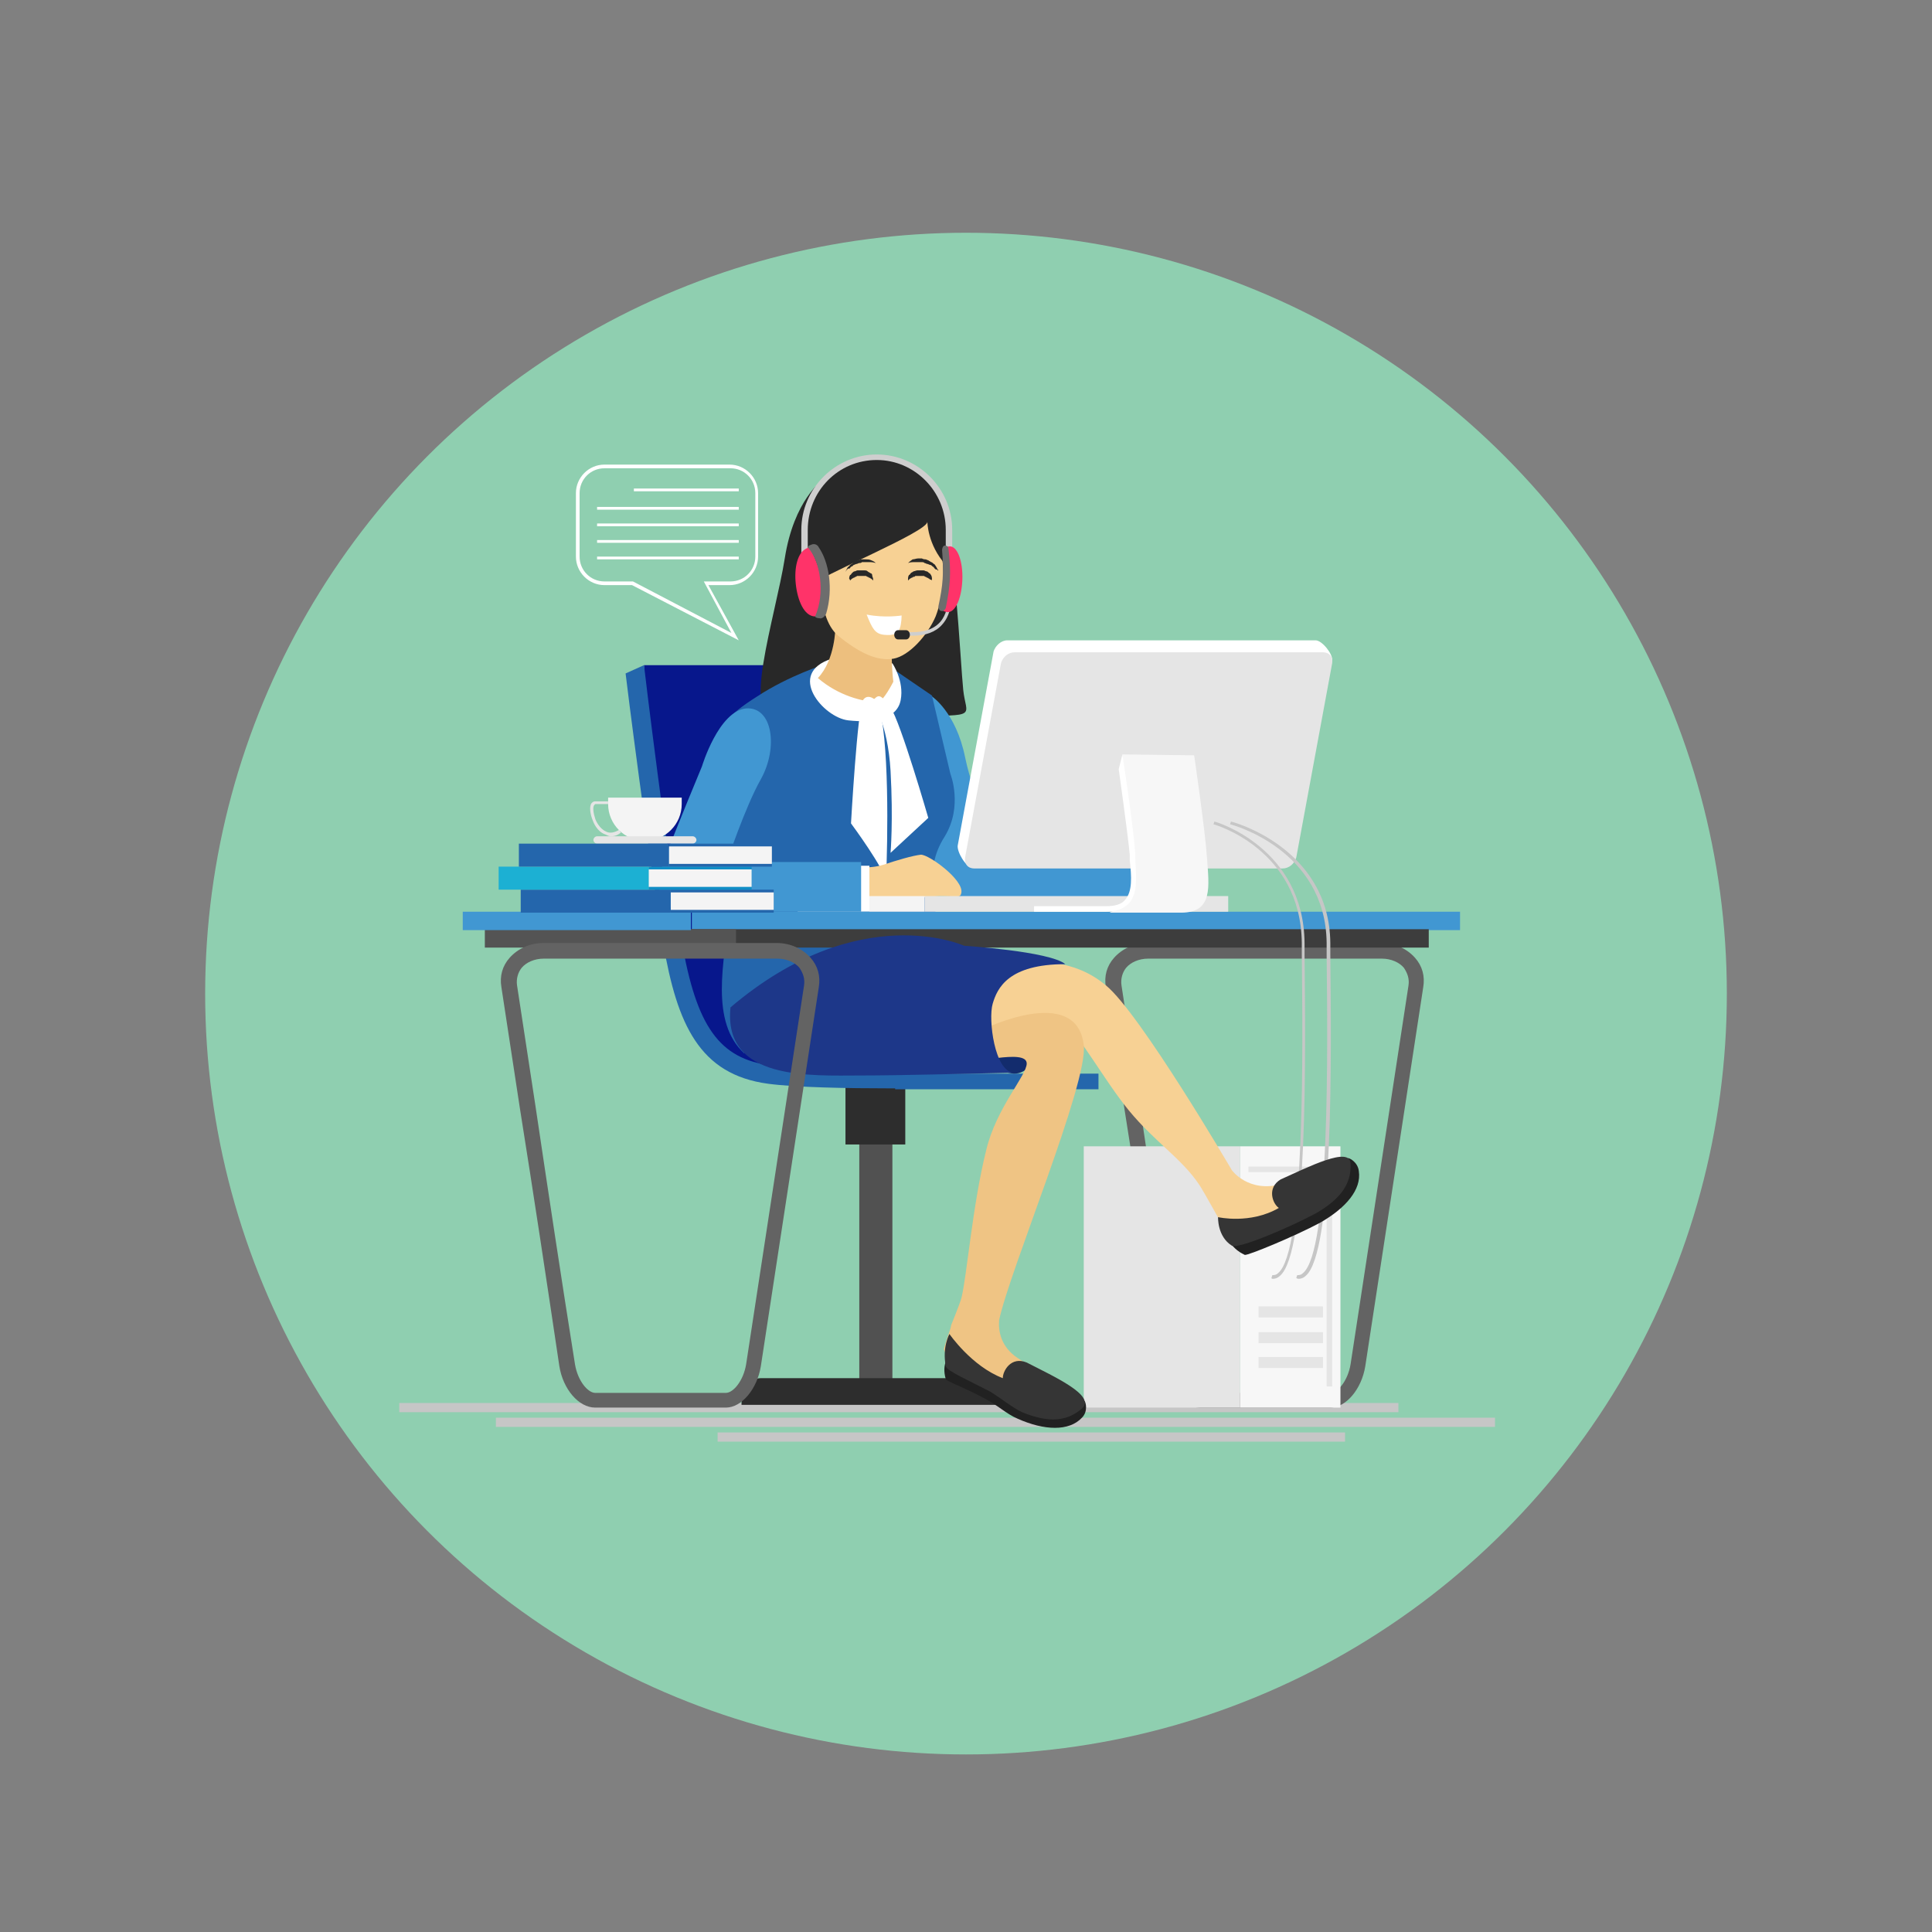 <?xml version="1.0" encoding="utf-8"?>
<!-- Generator: Adobe Illustrator 24.3.0, SVG Export Plug-In . SVG Version: 6.00 Build 0)  -->
<svg version="1.1" id="Layer_1" xmlns="http://www.w3.org/2000/svg" xmlns:xlink="http://www.w3.org/1999/xlink" x="0px" y="0px"
	 viewBox="0 0 210 210" style="enable-background:new 0 0 210 210;" xml:space="preserve">
<rect x="0" y="0" width="210" height="210" fill="#808080" stroke="none"/>
<style type="text/css">
	.st0{fill:#8FCFB0;}
	.st1{fill:#C6C6C6;}
	.st2{fill:#515151;}
	.st3{fill:#2D2D2D;}
	.st4{fill:#2466AC;}
	.st5{fill:#07178C;}
	.st6{fill:#636363;}
	.st7{fill:#E5E5E5;}
	.st8{fill:#F7F7F7;}
	.st9{fill:#282828;}
	.st10{fill:#4197D2;}
	.st11{fill:#FFFFFF;}
	.st12{fill:#EDBF7E;}
	.st13{fill:#F7D194;}
	.st14{fill:#CECECE;}
	.st15{fill:#FF3369;}
	.st16{fill:#6D6D6D;}
	.st17{fill:#3D3D3D;}
	.st18{fill:#545454;}
	.st19{fill:#F4F4F4;}
	.st20{fill:#108EC6;}
	.st21{fill:#1CB0D3;}
	.st22{fill:#132C6D;}
	.st23{fill:#EFC484;}
	.st24{fill:#1D3789;}
	.st25{fill:#212121;}
	.st26{fill:#353535;}
</style>
<circle class="st0" cx="105" cy="108" r="82.7"/>
<g>
	<g>
		<g>
			<g>
				<rect x="43.4" y="152.5" class="st1" width="108.6" height="1"/>
				<rect x="53.9" y="154.1" class="st1" width="108.6" height="1"/>
				<rect x="78" y="155.7" class="st1" width="68.2" height="1"/>
			</g>
			<rect x="93.4" y="118.6" class="st2" width="3.6" height="31.6"/>
			<path class="st3" d="M80.6,152.7c0,0,0-0.1,0-0.1c0-1.5,0.9-2.8,2.1-2.8h25c1.2,0,2.1,1.2,2.1,2.8c0,0,0,0.1,0,0.1H80.6z"/>
			<rect x="91.9" y="117" class="st3" width="6.5" height="7.4"/>
			<g>
				<rect x="97.3" y="116.7" class="st4" width="22.1" height="1.7"/>
				<path class="st5" d="M90.2,72.3H70c0,0,0.1,3.8,0.5,11.2c0.4,7.4,3.6,25.6,5.6,28.3c2,2.7,6.5,7.7,21.5,5.5
					C101.6,110.6,90.2,72.3,90.2,72.3z"/>
				<g>
					<path class="st4" d="M70,72.3c0,0.2,2.6,21.4,4.1,30c1.6,9.3,4.1,12.8,9.7,13.5c3.3,0.4,10.2,0.5,15.3,0.5v2
						c-0.7,0-1.5,0-2.3,0c-4.7,0-10.3-0.1-13.3-0.5c-7.5-1-9.9-6.5-11.4-15.2c-1.5-8.7-4.1-29.2-4.1-29.4L70,72.3z"/>
				</g>
			</g>
			<g>
				<path class="st6" d="M126.5,148.5c-1.4-9.4-2.8-18.7-4.3-28.1l-2-13.1c-0.2-1.2,0.1-2.3,0.9-3.2c0.9-1,2.2-1.6,3.7-1.6h25.3
					c1.5,0,2.8,0.6,3.7,1.6c0.8,0.9,1.1,2,0.9,3.2l-6.3,41.2c-0.4,2.5-2.1,4.5-3.8,4.5h-14.2C128.6,153,126.9,151,126.5,148.5z
					 M124.8,104.2c-1,0-1.9,0.4-2.4,1c-0.4,0.5-0.6,1.2-0.5,1.9l2,13.1c1.4,9.4,2.8,18.7,4.3,28.1c0.3,1.8,1.4,3.1,2.2,3.1h14.2
					c0.8,0,1.9-1.3,2.2-3.1l6.3-41.2c0.1-0.7-0.1-1.3-0.5-1.9c-0.5-0.6-1.4-1-2.4-1H124.8z"/>
			</g>
			<g>
				<rect x="117.8" y="124.6" class="st7" width="17" height="28.4"/>
				<rect x="134.8" y="124.6" class="st8" width="10.9" height="28.4"/>
				<polygon class="st7" points="144.2,127.4 135.7,127.4 135.7,126.8 144.8,126.8 144.8,150.7 144.2,150.7 				"/>
			</g>
			<g>
				<path class="st9" d="M89.4,52.2c0,0-3.1,2.1-4.1,8.5c-1,6.3-5,18.5-0.6,16.6c7.3-3.3,11,0.5,14.6,0.5c7.2,0,5.7,0.1,5.4-2.8
					c-0.3-2.8-1-18-2.5-21C100.1,49.8,93.7,47.8,89.4,52.2z"/>
				<path class="st10" d="M101.3,75.7c0,0,2.6,1.7,3.6,6.6c1,4.9,4.1,11.1,4.1,11.1h16.1v5.4h-21.2L98,88.4L101.3,75.7z"/>
				<path class="st4" d="M89.7,72.2c0,0-3.9,1.2-7.4,3.5c-3.5,2.2-3.4,3-3.4,3s1.3,14.2,0.5,20.1c-0.8,5.9-2.2,12.3,1.5,15.7
					c0-4.1,6.4-15.7,23.2-11.7c-1.8-4.4-4.1-4-3.3-6.3c0.8-2.2,0.5-3.4,1.9-5.6c2-3.3,0.6-6.8,0.6-6.8l-2-8.5l-4.1-2.8L89.7,72.2z"
					/>
				<path class="st11" d="M97,72.1c0,0,1.3,1.9,0.9,4c-0.4,2.1-3,2.5-5.7,2.2c-2.7-0.3-6.8-5.1-1.8-6.7C93.5,72.2,97,72.1,97,72.1z"
					/>
				<g>
					<g>
						<g>
							<g>
								<g>
									<g>
										<g>
											<g>
												<path class="st12" d="M90.8,68.2c0,0,0,3.5-1.9,5.5c2.2,1.9,4.9,2.6,6.5,2.6c0.6,0,1.7-2.2,1.7-2.2s-0.4-3.1,0-5.9
													C95.6,67.5,90.8,68.2,90.8,68.2z"/>
											</g>
											<g>
												<path class="st13" d="M89.3,60.6c0,0-0.8,6.3,1.8,8.5c2.2,1.8,4.2,2.8,6,2.5c1.7-0.3,3.7-2.5,4.6-4.6
													c0.8-2.1,1.2-4.8,0.4-7.9c-0.4-1.5-4.1-8.3-10.6-6.6C86.3,53.8,89.3,60.6,89.3,60.6z"/>
											</g>
										</g>
										<g>
											<path class="st9" d="M100.8,56.7c0,0,0,2.5,2,4.7c0.1-0.3,0-0.4-0.7-3.4c-0.7-3-5.7-7.7-10.9-6.6
												c-5.2,1.1-4.8,9.2-3.3,12.4C89,62.6,100.9,57.8,100.8,56.7z"/>
										</g>
									</g>
								</g>
							</g>
						</g>
					</g>
					<g>
						<path class="st9" d="M101.3,63.1c0,0,0-0.1,0-0.2c0-0.1,0-0.2-0.1-0.4c-0.1-0.1-0.1-0.2-0.2-0.2c-0.1-0.1-0.2-0.2-0.3-0.2
							c-0.1,0-0.2-0.1-0.3-0.1c-0.1,0-0.1,0-0.2,0l-0.1,0l0,0l-0.1,0c-0.1,0-0.2,0-0.3,0c-0.1,0-0.3,0.1-0.4,0.1
							c-0.1,0.1-0.2,0.1-0.3,0.2c-0.1,0.1-0.1,0.2-0.2,0.2c-0.1,0.2-0.1,0.3-0.1,0.4c0,0.1,0,0.2,0,0.2c0,0,0,0,0.1-0.1
							c0,0,0.1-0.1,0.1-0.1c0.1,0,0.1-0.1,0.2-0.1c0.1,0,0.1-0.1,0.2-0.1c0.1,0,0.1,0,0.2-0.1c0.1,0,0.1,0,0.2,0c0.1,0,0.2,0,0.3,0
							l0,0l0,0l0,0l0,0c-0.1,0,0,0,0,0l0,0l0,0l0.1,0c0,0,0.1,0,0.1,0c0.1,0,0.1,0,0.2,0c0.1,0,0.1,0.1,0.2,0.1
							c0.1,0,0.1,0.1,0.2,0.1c0.1,0,0.1,0.1,0.2,0.1c0,0,0.1,0.1,0.1,0.1C101.3,63,101.3,63.1,101.3,63.1z"/>
					</g>
					<g>
						<path class="st9" d="M92.4,63.1c0,0,0,0,0.1-0.1c0,0,0.1-0.1,0.1-0.1c0.1,0,0.1-0.1,0.2-0.1c0.1,0,0.1-0.1,0.2-0.1
							c0.1,0,0.1-0.1,0.2-0.1c0.1,0,0.1,0,0.2,0c0,0,0.1,0,0.1,0l0.1,0l0,0l0,0c0,0,0,0,0,0l0,0l0,0l0,0l0,0c0.1,0,0.2,0,0.3,0
							c0.1,0,0.1,0,0.2,0c0.1,0,0.1,0.1,0.2,0.1c0.1,0,0.1,0.1,0.2,0.1c0.1,0,0.1,0.1,0.2,0.1c0,0,0.1,0.1,0.1,0.1
							c0.1,0.1,0.1,0.1,0.1,0.1c0,0,0-0.1,0-0.2c0-0.1-0.1-0.2-0.1-0.4c0-0.1-0.1-0.2-0.2-0.2c-0.1-0.1-0.2-0.1-0.3-0.2
							c-0.1-0.1-0.2-0.1-0.4-0.1c-0.1,0-0.2,0-0.3,0l-0.1,0l0,0l-0.1,0c-0.1,0-0.1,0-0.2,0c-0.1,0-0.2,0.1-0.3,0.1
							c-0.1,0-0.2,0.1-0.3,0.2c-0.1,0.1-0.1,0.2-0.2,0.2c-0.1,0.2-0.1,0.3-0.1,0.4C92.4,63,92.4,63.1,92.4,63.1z"/>
					</g>
					<g>
						<path class="st11" d="M98,66.9c0,0-1.8,0.3-3.8-0.1c0.6,1.5,0.9,2.1,1.9,2.2s1.5-0.1,1.7-0.7C98,67.8,98,66.9,98,66.9z"/>
					</g>
					<g>
						<path class="st9" d="M95.2,61.2c0,0-0.2-0.2-0.5-0.3c-0.2-0.1-0.4-0.1-0.6-0.1c-0.1,0-0.2,0-0.4,0c-0.1,0-0.2,0-0.4,0.1
							c-0.1,0-0.2,0.1-0.3,0.1c-0.1,0-0.2,0.1-0.3,0.2c-0.1,0.1-0.2,0.1-0.3,0.2c-0.1,0.1-0.1,0.2-0.2,0.2c-0.1,0.1-0.2,0.3-0.2,0.4
							c0,0.1-0.1,0.1-0.1,0.1s0,0,0.1-0.1c0,0,0.1-0.1,0.1-0.1c0-0.1,0.1-0.1,0.2-0.1c0.1,0,0.1-0.1,0.2-0.2c0.1,0,0.2-0.1,0.3-0.2
							c0.1,0,0.2-0.1,0.3-0.1c0.1,0,0.2-0.1,0.3-0.1c0.1,0,0.2,0,0.3-0.1c0.1,0,0.2,0,0.3,0c0.1,0,0.2,0,0.3,0c0.1,0,0.2,0,0.3,0
							C94.9,61.1,95.2,61.2,95.2,61.2z"/>
					</g>
					<g>
						<path class="st9" d="M98.7,61.2c0,0,0.2-0.1,0.6-0.1c0.1,0,0.2,0,0.3,0c0.1,0,0.2,0,0.3,0c0.1,0,0.2,0,0.3,0
							c0.1,0,0.2,0,0.3,0.1c0.1,0,0.2,0.1,0.3,0.1c0.1,0,0.2,0.1,0.3,0.1c0.1,0,0.2,0.1,0.3,0.2c0.1,0,0.1,0.1,0.2,0.2
							c0.1,0.1,0.1,0.1,0.2,0.1c0.1,0,0.1,0.1,0.1,0.1C101.9,62,102,62,102,62s0-0.1-0.1-0.1c0-0.1-0.1-0.2-0.2-0.4
							c-0.1-0.1-0.1-0.2-0.2-0.2c-0.1-0.1-0.2-0.2-0.3-0.2c-0.1-0.1-0.2-0.1-0.3-0.2c-0.1,0-0.2-0.1-0.3-0.1c-0.1,0-0.2,0-0.4-0.1
							c-0.1,0-0.2,0-0.4,0c-0.2,0-0.4,0.1-0.6,0.1C98.9,61,98.7,61.2,98.7,61.2z"/>
					</g>
					<g>
						<g>
							<g>
								<path class="st14" d="M102.8,60.9v-3.3c0-4.2-3.4-7.6-7.5-7.6c-4.2,0-7.5,3.4-7.5,7.6v3.3h-0.7v-3.3c0-4.5,3.7-8.2,8.2-8.2
									c4.5,0,8.2,3.7,8.2,8.2v3.3H102.8z"/>
							</g>
						</g>
						<g>
							<g>
								<g>
									<path class="st14" d="M99.2,69.1c1.4,0,2.5-0.4,3.2-1.2c0.9-1,0.9-2.1,0.9-2.2l-0.3,0c0,0-0.1,1.1-0.8,1.9
										c-0.8,0.9-2,1.2-3.7,1.1l0,0.3C98.8,69.1,99,69.1,99.2,69.1z"/>
								</g>
							</g>
							<g>
								<path class="st9" d="M97.2,69c0,0.3,0.2,0.5,0.4,0.5h0.9c0.2,0,0.4-0.2,0.4-0.5l0,0c0-0.3-0.2-0.5-0.4-0.5h-0.9
									C97.4,68.5,97.2,68.7,97.2,69L97.2,69z"/>
							</g>
						</g>
						<g>
							<g>
								<g>
									<g>
										<path class="st15" d="M102.8,59.5c0.1,0,0.2-0.1,0.3-0.1c0.9-0.2,1.6,1.5,1.5,3.7c-0.1,2.2-0.9,3.7-1.8,3.4
											c-0.1,0-0.2-0.1-0.3-0.1C103.2,63.7,103.2,62.3,102.8,59.5z"/>
									</g>
									<g>
										<path class="st16" d="M102,65.9c0,0.2,0.1,0.5,0.3,0.5l0,0c0.2,0.1,0.4-0.1,0.5-0.3c0.5-2.5,0.6-3.8,0.3-6.4
											c0-0.3-0.2-0.4-0.4-0.4l0,0c-0.2,0-0.3,0.3-0.3,0.5C102.6,62.3,102.5,63.6,102,65.9z"/>
									</g>
								</g>
							</g>
							<g>
								<g>
									<path class="st15" d="M88,59.5c-0.1,0-0.2,0-0.3,0.1c-1,0.4-1.4,2.1-1.2,3.9c0.2,1.8,0.9,3.4,2,3.5c0.1,0,0.2,0,0.4,0
										C89.8,63.9,89.2,61.7,88,59.5z"/>
									<path class="st16" d="M89.8,66.7c-0.1,0.3-0.5,0.6-0.7,0.5l0,0c-0.3,0-0.5-0.1-0.5-0.2c1.1-2.5,0.6-6-0.8-7.5
										c0-0.1,0.1-0.2,0.4-0.3l0,0c0.2-0.1,0.6-0.1,0.8,0.3C90.1,61.1,90.6,64,89.8,66.7z"/>
								</g>
							</g>
						</g>
					</g>
				</g>
				<g>
					<path class="st11" d="M94.8,76.2c0,0,1.7,2.3,2,7.6c0.3,5.4,0,8.9,0,8.9l4.1-3.8c0,0-3-10.4-4.1-12
						C95.6,75.3,95.5,75.5,94.8,76.2z"/>
					<path class="st11" d="M95.4,76.3c0,0-1-1.1-1.6-0.2c-0.6,1-1.3,13.4-1.3,13.4s3.7,5,3.8,6.3C96.5,91.4,96.7,80,95.4,76.3z"/>
				</g>
				<path class="st13" d="M92.5,94.2c0,0,1.9,0.3,3.5-0.2c1.5-0.5,3.2-1,4.1-1.1c0.9,0,4.6,2.7,4.4,4.1c-0.1,0.7-0.5,0.4-2.4,0.4
					c-1.9,0.1-8.9,1-8.9,1L92.5,94.2z"/>
				<path class="st11" d="M86.7,94.1h7.8v5c0,0-3.7,0-7.8,0V94.1z"/>
				<path class="st10" d="M76.3,83.3c0,0,1.8-6,4.8-6.3c2.9-0.2,3.5,4.3,1.6,7.7c-1.7,3-3.7,9-3.7,9h14.6v5.4c0,0-14.8,0-18.5,0
					c-3.7,0-4-2.6-2.9-5.6C73.3,90.5,76.3,83.3,76.3,83.3z"/>
			</g>
			<g>
				<rect x="75.2" y="99.1" class="st10" width="83.5" height="2"/>
				<rect x="71.8" y="101" class="st17" width="83.5" height="2"/>
				<rect x="52.7" y="101" class="st18" width="27.3" height="2"/>
				<rect x="50.3" y="99.1" class="st10" width="24.8" height="2"/>
			</g>
			<g>
				<g>
					<path class="st7" d="M66.4,90.9c0.4,0,0.7-0.1,1.1-0.4l-0.2-0.3c-0.5,0.3-1,0.4-1.4,0.2c-0.7-0.3-1.1-1.1-1.2-1.4
						c-0.2-0.6-0.3-1.3-0.1-1.5c0,0,0.1-0.1,0.1-0.1h1.4v-0.3h-1.4c-0.2,0-0.3,0.1-0.4,0.2c-0.3,0.4-0.1,1.3,0.1,1.8
						c0.1,0.3,0.5,1.3,1.4,1.6C66,90.8,66.2,90.9,66.4,90.9z"/>
				</g>
				<path class="st19" d="M74.1,86.7c0,0.1,0,0.2,0,0.4v0.3c0,2.2-1.8,4-4,4c-2.2,0-4-1.8-4-4v-0.3c0-0.1,0-0.2,0-0.4H74.1z"/>
				<path class="st7" d="M64.5,91.3c0,0.2,0.2,0.4,0.4,0.4h10.4c0.2,0,0.4-0.2,0.4-0.4l0,0c0-0.2-0.2-0.4-0.4-0.4H64.9
					C64.7,90.9,64.5,91.1,64.5,91.3L64.5,91.3z"/>
			</g>
			<g>
				<rect x="72.9" y="96.7" class="st4" width="11.2" height="2.5"/>
				<rect x="72.9" y="97" class="st19" width="11.2" height="1.9"/>
				<rect x="56.6" y="96.7" class="st4" width="16.3" height="2.5"/>
			</g>
			<g>
				<rect x="70.5" y="94.2" class="st20" width="11.2" height="2.5"/>
				<rect x="70.5" y="94.5" class="st19" width="11.2" height="1.9"/>
				<rect x="54.2" y="94.2" class="st21" width="16.3" height="2.5"/>
			</g>
			<g>
				<rect x="72.7" y="91.7" class="st4" width="11.2" height="2.5"/>
				<rect x="72.7" y="92" class="st19" width="11.2" height="1.9"/>
				<rect x="56.4" y="91.7" class="st4" width="16.3" height="2.5"/>
			</g>
			<rect x="136.8" y="147.5" class="st7" width="7" height="1.2"/>
			<rect x="136.8" y="144.8" class="st7" width="7" height="1.2"/>
			<rect x="136.8" y="142" class="st7" width="7" height="1.2"/>
			<path class="st1" d="M131.3,89.4c0,0.3,0.2,0.6,0.6,0.6c0.3,0,0.6-0.2,0.6-0.6s-0.2-0.6-0.6-0.6
				C131.6,88.9,131.3,89.1,131.3,89.4z"/>
			<path class="st1" d="M133.2,89.4c0,0.3,0.2,0.6,0.6,0.6c0.3,0,0.6-0.2,0.6-0.6s-0.2-0.6-0.6-0.6
				C133.5,88.9,133.2,89.1,133.2,89.4z"/>
			<g>
				<g>
					<g>
						<rect x="100.5" y="97.4" class="st7" width="33" height="1.7"/>
						<rect x="94.5" y="97.4" class="st19" width="6" height="1.7"/>
					</g>
					<g>
						<g>
							<path class="st11" d="M104.1,91.9c-0.1,0.7,0.9,2.4,1.6,2.4l32.9-1.2c0.7,0,1.3-0.6,1.5-1.2l4.7-20.1
								c0.1-0.7-1.1-2.2-1.8-2.2h-33.5c-0.7,0-1.3,0.6-1.5,1.2L104.1,91.9z"/>
							<path class="st7" d="M104.9,93.2c-0.1,0.7,0.3,1.2,1,1.2h33.5c0.7,0,1.3-0.5,1.5-1.2l3.9-21.1c0.1-0.7-0.3-1.2-1-1.2h-33.5
								c-0.7,0-1.3,0.5-1.5,1.2L104.9,93.2z"/>
						</g>
						<g>
							<path class="st8" d="M129.8,82.1c0,0,1.2,8.2,1.4,11.2c0.2,3,0.7,5.9-2.8,5.9s-7.8,0-7.8,0l1.9-0.9l0.8-1.9L122,82
								L129.8,82.1z"/>
							<g>
								<path class="st11" d="M112.3,99.1h7.8c1.2,0,2-0.3,2.6-0.9c1-1.1,0.8-2.9,0.7-4.8l0-0.6c-0.2-3-1.4-10.8-1.4-10.8l-0.4,1.6
									c0,0.1,0.9,6.3,1.2,9.3l0,0.6c0.2,1.8,0.3,3.4-0.5,4.3c-0.4,0.5-1.1,0.7-2.1,0.7h-7.8V99.1z"/>
							</g>
						</g>
					</g>
				</g>
				<g>
					<path class="st1" d="M138.4,139c0.2,0,0.5-0.1,0.7-0.3c3.1-2.5,2.8-24.4,2.7-34.9l0-1.3c-0.1-10.4-9.7-13.2-9.8-13.2l-0.1,0.3
						c0.1,0,9.5,2.7,9.6,12.9l0,1.3c0.1,9.7,0.4,32.3-2.6,34.6c-0.2,0.2-0.4,0.2-0.6,0.2l-0.1,0.3C138.2,139,138.3,139,138.4,139z"
						/>
				</g>
				<g>
					<path class="st1" d="M141.2,139c0.2,0,0.5-0.1,0.7-0.3c3.1-2.5,2.8-24.4,2.7-34.9l0-1.3c-0.1-10.4-10.7-13.2-10.8-13.2
						l-0.1,0.3c0.1,0,10.4,2.7,10.5,12.9l0,1.3c0.1,9.7,0.4,32.3-2.6,34.6c-0.2,0.2-0.4,0.2-0.6,0.2l-0.1,0.3
						C141,139,141.1,139,141.2,139z"/>
				</g>
			</g>
			<g>
				<path class="st22" d="M114.4,109.9c0,0-1.2,6.9-4.2,6.8c-3.1-0.2-4-4.4-3.9-5.9C106.4,109.2,114.4,109.9,114.4,109.9z"/>
				<path class="st13" d="M99.3,106.1c12.3-2.6,17.3-2,20.9,1c3.7,3,13.7,20.1,13.7,20.1s1.8,2.5,5.4,1.5c3.6-1,5-2.1,5.6-2.1
					c0.6,0-0.7,4.1-3.6,5.7c-2.9,1.7-7.3,2.3-7.9,1.8c-0.6-1-2.6-4.7-3.1-5.4c-1.9-2.8-4.8-4.6-7.6-8c-2.7-3.3-5.4-8.3-7.2-9.7
					c-1.4-1.1-9.8,0.8-19.5,3.2c-9.7,2.4-12.4-5.1-12.4-5.1S87,108.7,99.3,106.1z"/>
				<path class="st23" d="M106.6,112c0,0,10.4-5.2,11.2,1.6c0.5,4.1-8.1,24.6-9.2,29.9c-0.1,1.2,0.2,2.9,2,4.1
					c3.1,2.1,4.8,2.5,5.2,3c0.4,0.5-3.6,2.1-6.7,1c-3.1-1.1-6.5-4.1-6.5-5c0.4-1.4,0.7-2,0.8-2.6c0,0,0.9-2.2,1.1-2.9
					c0.6-2.4,1.2-10.1,2.7-16.1c1.1-4.6,4.4-8.1,4.4-9.4c0-1.7-6.1,0.2-7.4-0.3C103.1,114.8,106.6,112,106.6,112z"/>
				<path class="st24" d="M104.8,102.8c0,0,9.3,0.6,11,2c-6.2,0-7.4,2.6-7.9,4.3c-0.5,1.7,0.2,7.4,2.3,7.5c-5,0.1-12.4,0.3-16.6,0.3
					c-5.5,0-15,0.6-14.2-7.4C93.4,97.6,104.8,102.8,104.8,102.8z"/>
				<g>
					<path class="st25" d="M103.2,147.3c0,0,2.4,1.8,5.8,3.1c0-0.8,7.3,1.2,8.9,1.9c0.1,0.1,0.4,1.1-0.3,1.8c-1.4,1.5-4.1,1.4-7,0.1
						c-1.2-0.5-2.2-1.5-3.6-2.2c-2-1.1-4.2-1.9-4.2-2.1C102.3,148.2,103.2,147.3,103.2,147.3z"/>
					<path class="st26" d="M103.2,145c0,0,2.4,3.5,5.8,4.8c0-0.8,0.9-2.4,2.6-1.7c2.9,1.5,7.6,3.6,6,5s-3.6,1.6-6.5,0.4
						c-0.9-0.4-2.3-1.5-3.4-2.2c-2.5-1.3-4.8-2.3-4.9-2.8C102.4,146.4,103.2,145,103.2,145z"/>
				</g>
				<g>
					<path class="st25" d="M133.4,134.3c0,0,3-0.8,6.1-2.6c-0.7-0.5,5.5-4.9,7-5.8c0.1-0.1,1.1,0.4,1.2,1.4c0.3,2-1.4,4-4.2,5.6
						c-2.8,1.5-7.9,3.6-8.2,3.5C133.6,135.6,133.4,134.3,133.4,134.3z"/>
					<path class="st26" d="M132.4,132.3c0,0,3.5,0.8,6.6-1c-0.7-0.5-1.3-2.2,0.2-3.1c2.9-1.3,7.6-3.7,7.6-1.7c0.1,2.1-1,3.8-3.8,5.4
						c-2.8,1.5-8.4,3.9-9.1,3.5C132.3,134.4,132.4,132.3,132.4,132.3z"/>
				</g>
			</g>
			<g>
				<path class="st6" d="M60.8,148.5c-1.4-9.4-2.8-18.7-4.3-28.1l-2-13.1c-0.2-1.2,0.1-2.3,0.9-3.2c0.9-1,2.2-1.6,3.7-1.6h25.3
					c1.5,0,2.8,0.6,3.7,1.6c0.8,0.9,1.1,2,0.9,3.2l-6.3,41.2c-0.4,2.5-2.1,4.5-3.8,4.5H64.7C62.9,153,61.2,151,60.8,148.5z
					 M59.1,104.2c-1,0-1.9,0.4-2.4,1c-0.4,0.5-0.6,1.2-0.5,1.9l2,13.1c1.4,9.4,2.8,18.7,4.3,28.1c0.3,1.8,1.4,3.1,2.2,3.1h14.2
					c0.8,0,1.9-1.3,2.2-3.1l6.3-41.2c0.1-0.7-0.1-1.3-0.5-1.9c-0.5-0.6-1.4-1-2.4-1H59.1z"/>
			</g>
		</g>
		<g>
			<g>
				<path class="st11" d="M68.7,63.6h-3c-1.7,0-3.1-1.4-3.1-3.1v-6.9c0-1.7,1.4-3.1,3.1-3.1h13.6c1.7,0,3.1,1.4,3.1,3.1v6.9
					c0,1.7-1.4,3.1-3.1,3.1H77l3.3,6L68.7,63.6z M65.7,50.9c-1.5,0-2.7,1.2-2.7,2.7v6.9c0,1.5,1.2,2.7,2.7,2.7h3.1l10.7,5.6l-3-5.6
					h2.9c1.5,0,2.7-1.2,2.7-2.7v-6.9c0-1.5-1.2-2.7-2.7-2.7H65.7z"/>
			</g>
			<g>
				<rect x="68.9" y="53.1" class="st11" width="11.4" height="0.3"/>
			</g>
			<g>
				<rect x="64.9" y="55.1" class="st11" width="15.4" height="0.3"/>
			</g>
			<g>
				<rect x="64.9" y="56.9" class="st11" width="15.4" height="0.3"/>
			</g>
			<g>
				<rect x="64.9" y="58.7" class="st11" width="15.4" height="0.3"/>
			</g>
			<g>
				<rect x="64.9" y="60.5" class="st11" width="15.4" height="0.3"/>
			</g>
		</g>
	</g>
</g>
</svg>
